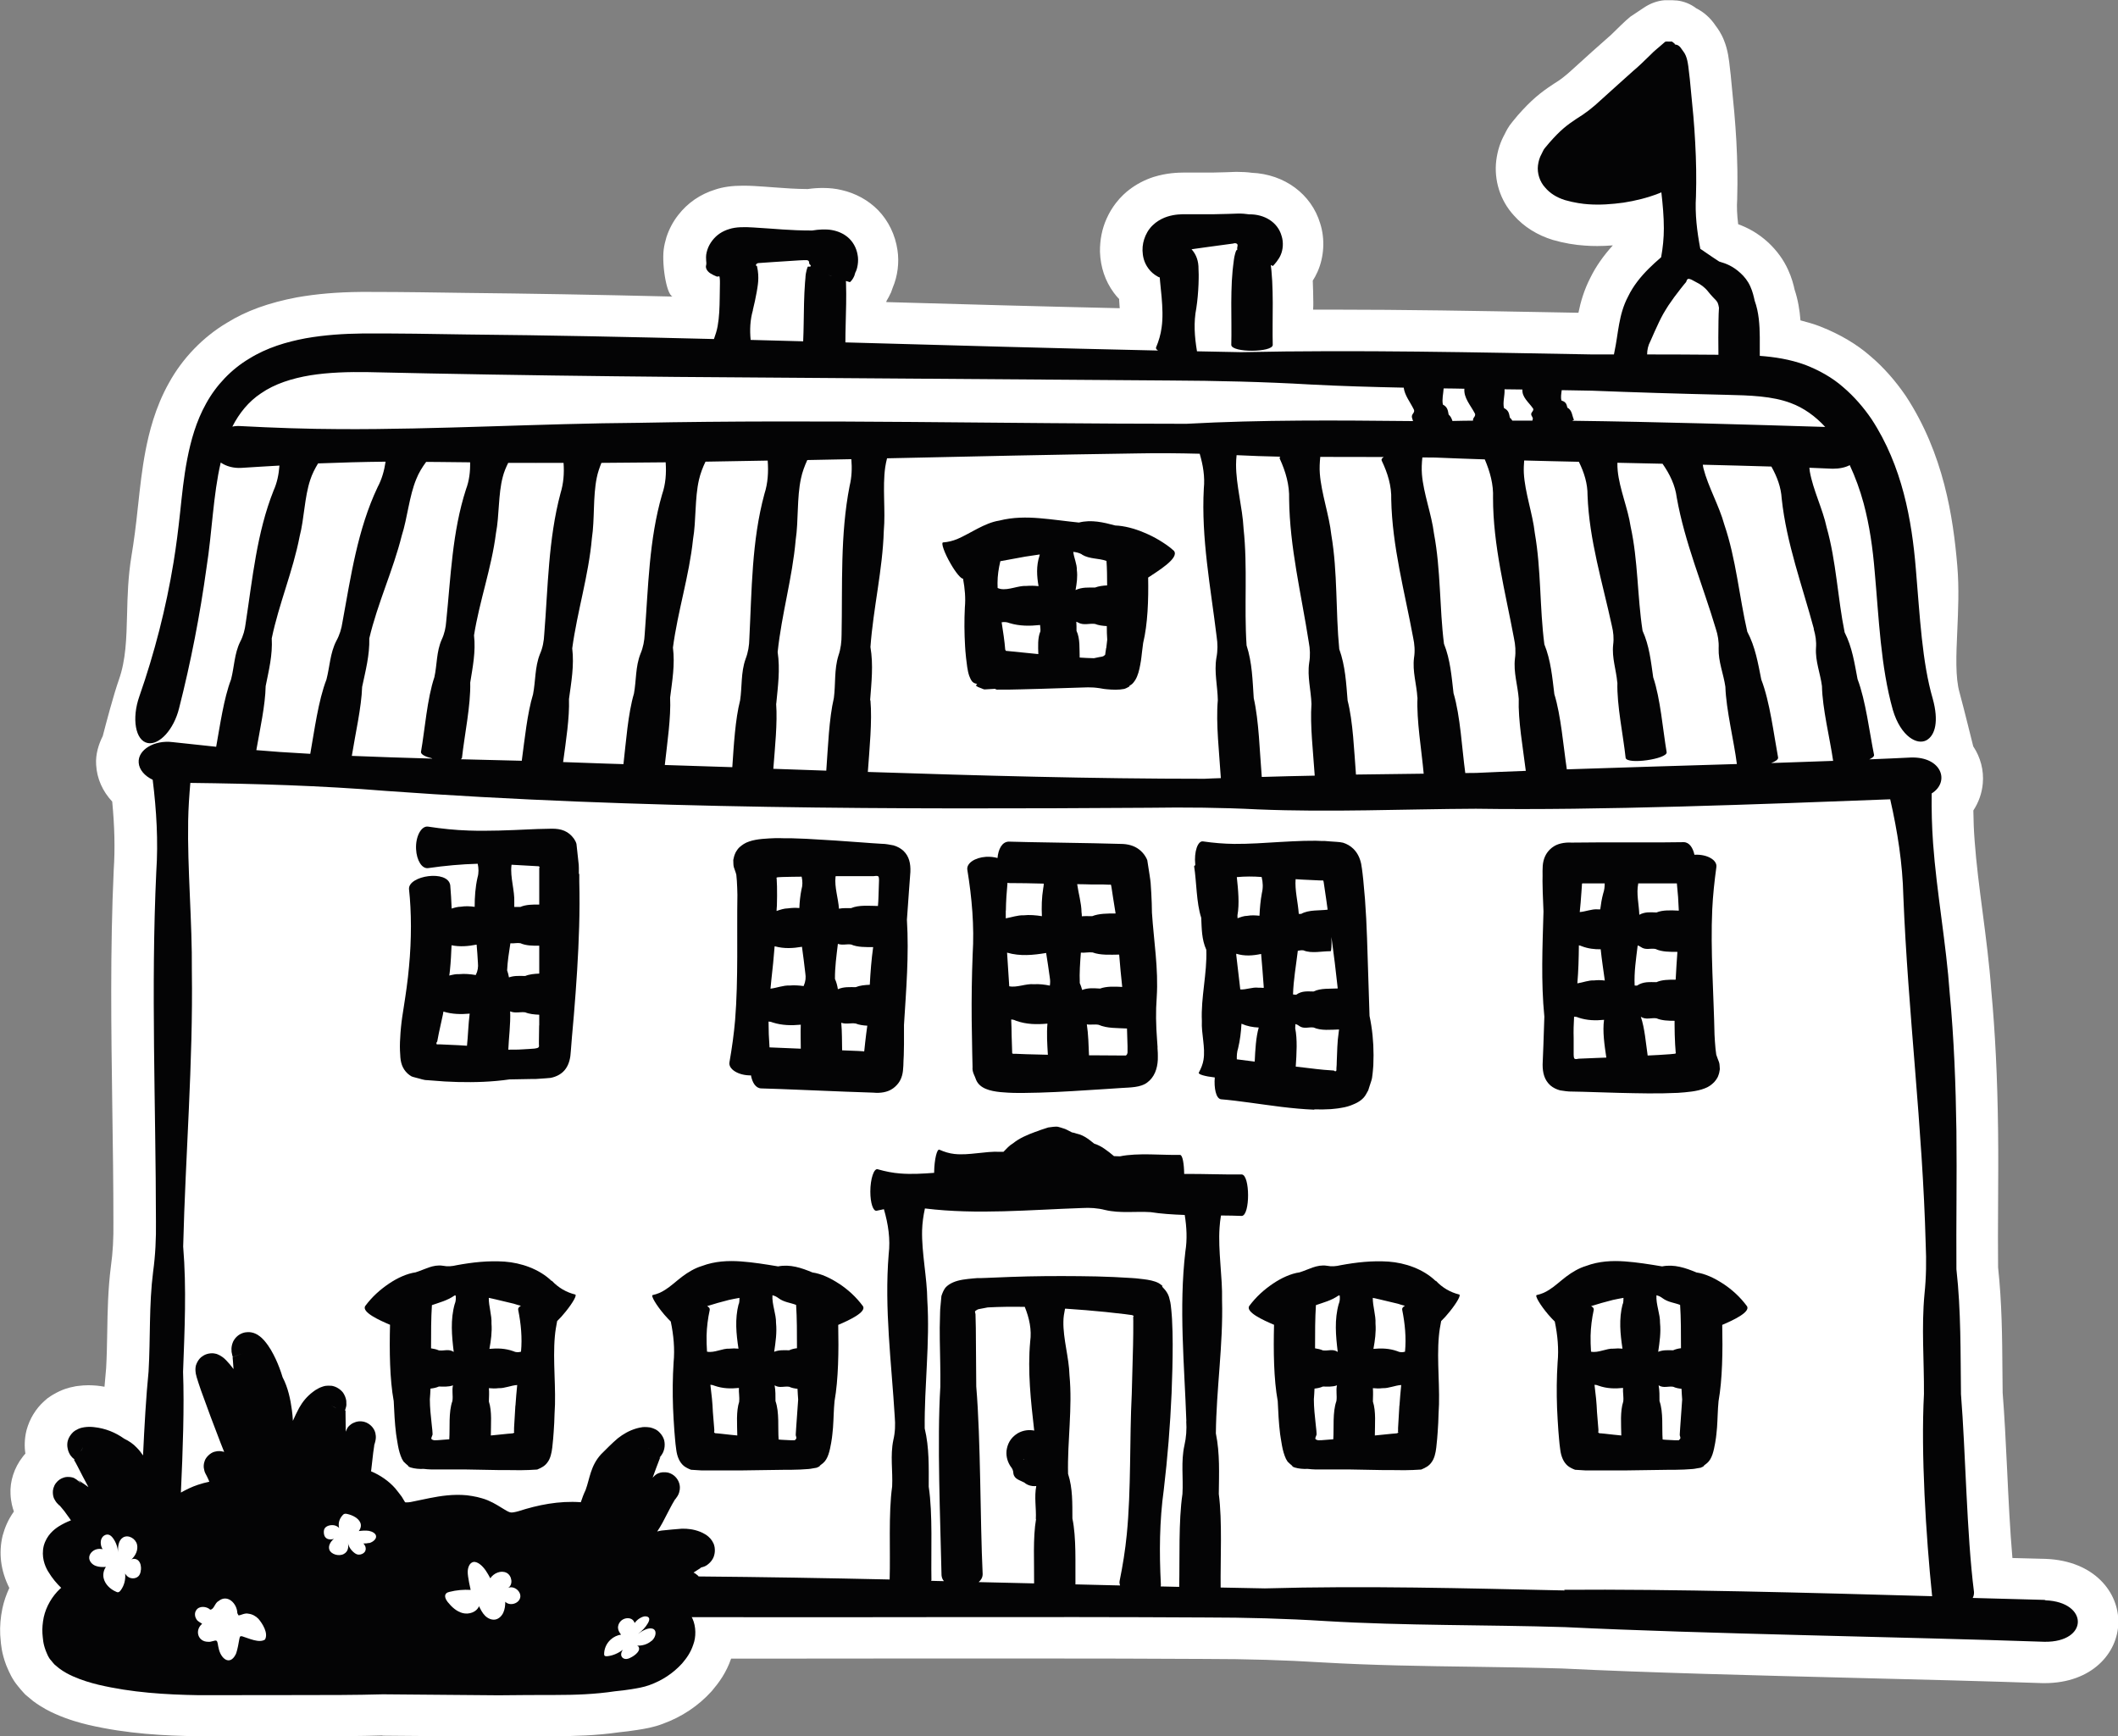 <?xml version="1.0" encoding="UTF-8"?>
<svg id="Layer_2" data-name="Layer 2" xmlns="http://www.w3.org/2000/svg" viewBox="0 0 195.17 160">
  <rect x="0" y="0" width="195.17" height="160" fill="#808080" stroke="none"/>
  <defs>
    <style>
      .cls-1 {
        fill: #fff;
      }

      .cls-2 {
        fill: #040405;
      }
    </style>
  </defs>
  <g id="Objects">
    <g>
      <path class="cls-1" d="M35.23,159.91c-2.08.07-4.35.07-6.5.07h-10.49c-3.03-.04-6.53-.21-10.12-1.05-.74-.18-1.84-.47-3.04-1.01-.48-.21-1.21-.57-2.03-1.18l-.71-.59-.15-.16c-.18-.19-.34-.38-.5-.58-.57-.67-.85-1.35-1.01-1.72l-.11-.26c-.42-1.11-.48-1.9-.52-2.42l-.03-.36c-.04-.8.03-1.62.2-2.44.14-.66.36-1.29.64-1.89-.8-1.58-1-3.22-.62-4.81l.03-.1c.17-.62.47-1.38,1.01-2.13-.12-.34-.28-.89-.31-1.6-.07-1.17.34-2.45,1.12-3.44.08-.1.16-.21.25-.3-.1-.64-.08-1.36.08-2.05l.04-.16c.14-.49.34-.97.61-1.41.28-.46.61-.86,1-1.21l.31-.27.37-.25.15-.09c.82-.48,1.43-.64,1.92-.73l.13-.03.21-.03c.33-.04.65-.07.98-.07.28,0,.53.02.79.04.24.02.47.06.7.1.05-.58.1-1.15.15-1.71.06-1.05.08-2.11.1-3.24.03-1.98.07-4.04.34-6.15.18-1.27.25-2.59.23-4.07,0-3.48-.05-7.01-.1-10.41-.1-7.22-.21-14.68.13-22.05.13-1.94.08-4-.14-6.29-.88-.94-1.41-2.11-1.48-3.38-.07-.99.24-1.92.61-2.66.29-1.12.98-3.75,1.49-5.2.64-1.82.69-3.75.75-5.99.04-1.72.09-3.5.41-5.43.22-1.32.41-2.77.58-4.42l.04-.35c.17-1.56.34-3.17.67-4.9.31-1.59.87-3.96,2.16-6.25,1.24-2.26,3.15-4.24,5.35-5.54,1.75-1.09,3.82-1.84,6.44-2.34,1.82-.32,3.72-.48,5.85-.5h1.01c3.01,0,5.92.05,8.73.09,5.74.06,11.76.16,19.15.34-.62.2-1.13-2.82-.94-4.35.05-.38.14-.75.25-1.12.25-.76.61-1.44,1.09-2.05.87-1.12,2.03-1.92,3.43-2.35.69-.23,1.52-.35,2.53-.35.35,0,.7.01,1.05.03.72.04,1.32.09,1.88.13,1.07.08,1.87.14,3.04.15.48-.07.95-.1,1.39-.1.61,0,1.19.06,1.72.19,1.29.29,2.47.93,3.38,1.86.95.98,1.58,2.28,1.78,3.67.18,1.15.01,2.42-.43,3.45-.02.07-.16.45-.16.45l-.06.12c-.07.15-.19.4-.37.69,0,.03,0,.06,0,.09h.16c7,.2,14.2.4,21.34.56-.01-.25-.03-.49-.05-.72v-.12c-.18-.18-.34-.38-.49-.58-.8-1.08-1.23-2.36-1.28-3.78-.01-1.11.19-2.11.61-3.05.25-.56.53-1.01.85-1.43.46-.6.97-1.04,1.24-1.24.66-.51,1.41-.9,2.23-1.17,1.26-.39,2.24-.4,2.83-.41h2.66s1.2-.03,1.2-.03l.82-.03h.27c.42,0,.85.02,1.27.08,3.03.13,5.5,1.97,6.31,4.66.46,1.43.37,3.09-.24,4.46-.16.35-.3.61-.44.82.03.66.04,1.35.05,2.03,0,.21,0,.42-.02.64.6,0,1.19,0,1.79,0,6.64,0,13.41.12,19.97.24l2.69.05c.2-1,.52-2.1,1.1-3.23.51-1.04,1.2-2.02,2.07-2.98-.5.04-.97.06-1.43.06-.38,0-.76-.01-1.13-.04-.9-.05-2-.24-2.96-.52-1.44-.44-2.67-1.21-3.59-2.25-1.26-1.36-1.86-3.25-1.63-5.09.12-.92.38-1.7.78-2.42.12-.25.33-.68.71-1.13l.47-.57c1.27-1.45,2.13-2.13,3.27-2.88l.12-.08c.55-.33,1.07-.74,1.61-1.24l1.89-1.71,1.49-1.32c.11-.1.23-.19.35-.32l.82-.8c.28-.28.56-.52.84-.76l1.26-.84c.57-.38,1.22-.63,1.9-.68.06,0,.12,0,.17,0h.35c.16,0,.33,0,.48.02h.1c.66.07,1.29.32,1.81.72h0c.72.36,1.33.91,1.8,1.62.19.25.51.69.76,1.33.37.9.47,1.83.55,2.59.02.16.07.6.07.6l.33,3.44c.08.9.14,1.76.19,2.62.1,1.87.13,3.59.08,5.25v.12c-.05.71-.02,1.46.09,2.33.85.31,1.8.79,2.79,1.7.8.76,1.4,1.59,1.81,2.5.33.71.5,1.37.6,1.83.32.96.47,1.92.54,2.83.6.15,1.17.32,1.74.53l.1.04c1.8.71,3.36,1.63,4.62,2.74,1.17.99,2.28,2.24,3.25,3.66,3.49,5.33,4.36,11.15,4.74,15.63.18,2.09.08,4.17,0,6.01-.1,2.21-.19,4.3.21,5.69.25.9.51,1.97.79,3.07.16.63.32,1.27.47,1.88.67,1.01.99,2.2.88,3.42-.08.9-.38,1.74-.87,2.49.01.97.05,1.91.12,2.81.15,2.07.43,4.24.73,6.53.31,2.38.63,4.85.8,7.22.36,3.86.57,7.99.63,12.98.03,2.29.01,4.56,0,6.84-.01,1.91-.02,3.82,0,5.72.35,3.25.38,6.45.4,9.55,0,.67.01,1.34.02,2,.17,2.14.29,4.53.41,7.06.13,2.78.27,5.64.49,8.17,1.05.03,2.08.05,3.08.08,4.48.18,6.74,3.1,6.68,5.89-.05,2.77-2.41,5.56-6.81,5.56,0,0-.13,0-.13,0-5.25-.18-11.08-.33-17.25-.48-9.42-.24-19.16-.48-27.06-.87-2.69-.08-5.51-.12-8.23-.16-4.54-.06-9.24-.13-13.89-.4-3.37-.21-6.9-.32-10.82-.32-5.14-.03-10.27-.04-15.41-.04-3.95,0-7.9,0-11.86,0-3.96,0-7.92.01-11.89.01-1.49,0-2.98,0-4.48,0-.45,1.31-1.14,2.23-1.7,2.89l-.09.11c-1.23,1.36-2.75,2.37-4.51,3.01-.82.32-1.73.47-2.33.56-.58.09-1.16.17-1.71.22-2.08.3-4.07.35-5.9.36h-.65c-1.02,0-2.02,0-3.02.02l-1.62.02-10.59-.09Z"/>
      <path class="cls-1" d="M5.44,138.7l-.06-.05h.02s.17.11.17.11c-.04-.02-.09-.04-.13-.07ZM94.27,134.51l.1-.02s0,.01.01.02c-.04,0-.08,0-.11,0Z"/>
      <g>
        <path class="cls-2" d="M115.99,24s.01,0,.02,0h0s0,0,0,0c0,0,0,0-.01,0Z"/>
        <path class="cls-2" d="M77.32,118.29c-.81-.54-1.67-.93-2.45-1.04-1-.42-2.06-.78-3.17-.56-1.14-.19-2.31-.38-3.44-.46-1.15-.08-2.38-.03-3.57.42-.64.19-1.27.56-1.84.99-.56.43-1.05.89-1.56,1.21-.35.23-.73.39-1.14.48-.21.03.31.92,1.07,1.81.21.24.41.46.59.63.26,1.25.38,2.51.26,3.78-.09,1.39-.1,2.78-.05,4.18.03.7.07,1.4.12,2.1l.06.72c.03.34.06.67.11,1,.08.67.31,1.2.71,1.53.15.12.41.26.66.35l.97.06h1.56s2.08,0,2.08,0c1.4-.02,2.8-.04,4.19-.06h.49s.75-.02.75-.02l.79-.05c.26-.02.49-.09.75-.12.1-.07.25-.07.3-.2l.29-.23c.46-.39.61-1.14.74-1.86.07-.43.09-.57.11-.79l.06-.62c.06-.82.06-1.63.14-2.43.36-2.03.39-4.63.34-7.03,1.04-.44,2.58-1.17,2.29-1.71-.65-.88-1.38-1.53-2.2-2.08ZM68.12,129.14c-.3.92-.19,2.12-.18,3.13l-.69-.07-.81-.09-.41-.04h-.1s-.02-.02-.02-.02h-.03c-.07-.05-.08-.05-.08-.1l.02-.05v-.02s0,0,0,0v-.16s-.13-1.6-.13-1.6c-.03-.82-.12-1.66-.23-2.52.13,0,.26.03.39.09.74.26,1.49.28,2.24.2-.03.42.07.83.02,1.25ZM68.06,120.17c-.35,1.37-.22,2.73-.01,4.1-.27-.03-.55-.03-.82,0-.66-.04-1.4.41-2.06.28,0,0-.01,0-.02,0-.03-.5-.05-1-.04-1.48.02-.79.12-1.58.29-2.37.03-.13-.06-.25-.24-.35.64-.2,1.28-.39,2.01-.57.31-.07.64-.13.97-.19,0,.2,0,.4-.07.6ZM71.51,121.91c.02-.82-.39-1.73-.33-2.56.2.05.38.13.56.27.51.38,1.09.41,1.62.62.08,1.21.08,2.59.08,3.99-.26.03-.5.09-.72.19-.46,0-.92-.05-1.38.14.13-.89.26-1.77.17-2.66ZM73.33,132.21v.06c.02.06.09.22.03.31-.03.04-.07.08-.12.13h-.36s-.79-.04-.79-.04c-.11,0-.23-.02-.34-.03-.08-1.06.08-2.51-.29-3.54,0-.48.01-.97-.08-1.45.45.28.89.06,1.34.13.23.11.5.16.77.19.02.34.03.67.06.99l-.18,2.54-.04.62c-.01.14,0,.07,0,.11Z"/>
        <path class="cls-2" d="M132.31,118.05c-1.16-1.13-2.85-1.69-4.35-1.8-1.52-.1-2.95.06-4.42.33-.41.1-.83.14-1.28.05-.91-.14-1.69.36-2.51.61-.78.11-1.65.5-2.45,1.04-.81.55-1.54,1.19-2.2,2.08-.28.56,1.26,1.27,2.3,1.71-.06,2.4-.03,5.01.34,7.03.05,1.01.09,2.01.22,3.04l.06.39c.03.21.07.45.11.66.08.45.2.87.37,1.24l.15.25.2.19.22.19c.03.12.15.11.23.16.37.11.78.15,1.21.13.22.02.44.05.68.05h.58s.84,0,.84,0h1.65s3.28.06,3.28.06h.81s1.08.01,1.08.01c.51,0,1.02-.03,1.53-.06.41-.17.72-.33.96-.68.25-.33.37-.83.43-1.35l.08-.79.05-.65c.04-.56.07-1.11.08-1.66.17-2.31-.18-4.88.03-7.16.04-.46.12-.93.21-1.39.25-.24.53-.55.8-.89.66-.82,1.05-1.52.86-1.56-.8-.2-1.54-.61-2.16-1.28ZM123.15,129.09c-.37,1.03-.22,2.46-.29,3.53-.26.02-.52.04-.77.06-.18.02-.41.03-.54.03-.06,0-.12,0-.17-.02-.09-.04-.22-.06-.16-.23l.1-.27s0-.21-.02-.39l-.06-.56c-.08-.76-.17-1.53-.17-2.3.03-.31.04-.65.06-.99.27-.03.53-.08.77-.19.43,0,.87.05,1.3-.11-.11.48.02.95-.05,1.43ZM123.37,120.12c-.42,1.47-.28,2.96-.1,4.45,0,0,0,0,0,0-.46-.31-.91-.07-1.37-.14-.22-.1-.46-.15-.72-.19,0-1.4,0-2.77.08-3.98.7-.25,1.4-.41,2.09-.89.03,0,.07,0,.1,0,.03.26.02.51-.08.77ZM128.95,129.53l-.12,2.04v.25c-.02.1-.01.03-.01.06v.03s.03.05.03.09c-.01.01-.03.03-.06.04l-.07.03s-.11.01-.19.02l-.26.02-1.58.16c0-1,.12-2.22-.18-3.13.01-.41.03-.82,0-1.23.3.03.59.04.89,0,.55.03,1.16-.26,1.72-.29-.06.63-.12,1.26-.16,1.89ZM129.47,124.55c-.24.07-.48.07-.72-.05-.73-.26-1.46-.28-2.19-.21.14-.77.25-1.55.19-2.33.04-.76-.26-1.6-.25-2.37.82.17,1.59.38,2.31.54.2.07.42.13.65.19-.19.11-.28.23-.25.37.26,1.29.38,2.58.26,3.86Z"/>
        <path class="cls-2" d="M121.11,102.22c.51.02,1.02.01,1.53-.02l.39-.04c.12,0,.38-.05.57-.08.4-.06.78-.17,1.11-.32.48-.19.94-.49,1.18-.95l.19-.34.12-.38c.07-.25.18-.49.23-.76.05-.27.06-.55.08-.68.02-.17.03-.34.04-.49l.02-.94c0-1.23-.12-2.43-.37-3.61-.08-2.39-.16-4.79-.23-7.18-.04-1.2-.1-2.39-.19-3.59l-.16-1.79c-.02-.17-.09-.91-.19-1.45-.12-.56-.34-1.01-.72-1.39-.28-.27-.6-.45-.95-.56-.37-.09-.8-.08-1.2-.12l-.49-.04h-.3s-.53-.02-.53-.02c-.35,0-.71,0-1.07.01-.72.02-1.45.06-2.17.1-1.45.09-2.9.19-4.27.18-.95-.01-1.91-.09-2.87-.23-.49-.08-.84.96-.72,2.12,0,.02,0,.04,0,.07-.06.04-.11.08-.1.12.22,1.39.2,3.36.65,4.72.05.99.03,1.98.47,2.96.08,2.19-.51,4.38-.41,6.56-.06,1.15.34,2.44.15,3.58-.06.39-.22.78-.43,1.17-.1.16.57.35,1.47.45-.08.95.1,1.94.57,2.01,1.59.13,3.55.45,5.56.7,1,.12,2.02.22,3.04.26ZM123.36,95.11c-.14.91-.14,1.83-.18,2.69,0,.22-.01.43-.03.62v.17c0,.07-.04.13-.12.12-.04-.01-.07-.03-.09-.05-.03,0,.02-.02-.08-.02l-.27-.02c-.38-.02-.8-.06-1.24-.11-.63-.08-1.29-.15-1.95-.23.08-1.2.16-2.51-.05-3.53,0-.13.01-.26.02-.39.11.03.23.08.34.17.44.32.89.08,1.34.15.68.31,1.59.2,2.34.18-.01.08-.02.16-.03.24ZM119.39,81.01c.2.01.4.03.61.04l1.7.08c.2,0,.16,0,.17,0h.02s.02,0,.04.01c0,0,.01.02.02.03v.02s0-.05.03.13l.23,1.56.13.94c-.73.1-1.74-.01-2.44.39-.07,0-.14,0-.22,0-.07-1.07-.38-2.19-.29-3.23ZM119.58,87.61c.18-.03.35-.07.53-.04.75.32,1.75.06,2.5.08.09-.03.1-.61.08-1.31.22,1.58.41,3.16.58,4.74-.71.04-1.58-.04-2.23.28-.53,0-1.06-.09-1.6.3-.1,0-.19-.02-.29-.03,0,0,0,0,0,0,.04-1.34.28-2.67.44-4.01ZM116.26,80.82c.12.49.14.98.02,1.47-.13.7-.19,1.39-.22,2.09-.38-.04-.76-.06-1.14.01-.29,0-.58.11-.88.22,0-.09-.02-.18-.01-.28.19-1.03.07-2.32-.06-3.51.76-.07,1.52-.07,2.29-.01ZM115.62,97.82c-.57-.07-1.11-.14-1.65-.21-.01-.34.01-.68.12-1.02.18-.75.27-1.5.31-2.26.52.23,1.05.33,1.59.35-.26.91-.32,2.05-.37,3.13ZM116.43,91.03c-.16-.02-.33-.02-.49-.02-.52-.07-1.12.2-1.65.16-.11-1.06-.26-2.11-.37-3.16,0-.04,0-.09,0-.13.77.24,1.53.18,2.29.02.08,1.01.18,2.02.24,3.02,0,.03,0,.07,0,.1Z"/>
        <path class="cls-2" d="M88.75,53.36c.16.87.24,1.74.16,2.62-.06,1.18-.05,2.36.02,3.56l.03.45.06.63c.07.56.12,1.15.29,1.65.1.23.18.48.37.61.08.08.22.09.33.14h.02s.01.01.01.01c.03-.03-.23.27-.12.14h0s0,0,0,0l.03.02.06.04s.07.06.13.08l.33.13c.11.04.2.11.36.08l.87-.05c.12.12.29.06.44.07h.46s.48,0,.48,0l.95-.02,1.9-.05c1.27-.04,2.54-.08,3.8-.12.35-.02.7-.02,1.05,0,.17.02.35.03.53.06.18.02.31.07.68.1.54.05,1.11.07,1.61-.03.11-.03.2-.08.3-.13l.14-.08.04-.02c-.04-.08,0-.03.01-.06l.07-.05c.21-.11.33-.3.46-.49.24-.4.36-.9.45-1.39.04-.23.1-.54.11-.71l.05-.44.11-.86c.42-1.75.5-3.95.46-6.03.81-.55,2.93-1.8,2.37-2.47-.47-.43-.89-.69-1.34-.97-.45-.27-.91-.5-1.37-.69-.93-.4-1.88-.64-2.69-.67-1.09-.29-2.21-.56-3.35-.27-1.2-.12-2.42-.3-3.62-.4-1.21-.1-2.46-.1-3.72.22-1.36.21-2.69,1.2-3.87,1.7-.42.17-.85.28-1.3.31-.23,0,.11.97.7,1.98.47.82.95,1.38,1.13,1.36ZM101.93,59.71l-.07.46c-.02.05.01.17-.06.2l-.14.1s-.05.02-.14.04l-.24.04-.47.1c-.44,0-.88-.04-1.32-.06-.03-.79.05-1.75-.29-2.46,0-.28,0-.56-.02-.84.05.02.1.03.14.06.53.31,1.05.07,1.58.14.33.13.7.18,1.09.2,0,.44.01.87.04,1.26l-.09.77ZM99.71,51.11c.72.42,1.51.31,2.23.57,0,0,.01,0,.02,0,.05.7.06,1.46.06,2.26-.4.02-.78.07-1.12.2-.6,0-1.19-.05-1.79.23.11-.61.2-1.23.12-1.84.02-.54-.27-1.13-.33-1.68.28.03.55.09.81.24ZM95.86,58.2c-.25.6-.2,1.37-.18,2.07l-2.99-.3s-.02-.04-.06-.11c-.06-.81-.2-1.66-.33-2.52.24-.04.47-.03.71.07.94.29,1.88.28,2.83.18.02.2.05.41.03.61ZM92.18,51.71c.76-.14,1.53-.28,2.29-.42.44-.07.89-.14,1.34-.2-.01.05-.01.09-.03.14-.3.93-.24,1.86-.08,2.78-.37-.04-.75-.05-1.12-.02-.76-.04-1.61.41-2.37.28-.09-.02-.19-.05-.28-.09,0-.15-.01-.31-.01-.46,0-.67.1-1.34.26-2.01Z"/>
        <path class="cls-2" d="M142.31,93.67l-.09,2.66-.07,1.76c0,.77.16,1.42.71,1.92.27.23.57.37.9.46.36.05.72.12,1.12.11l.95.02.67.02,2.67.08c1.79.04,3.57.09,5.44,0,.85-.06,1.76-.13,2.47-.41.36-.13.63-.33.87-.57.11-.11.24-.3.3-.41.04-.07.07-.13.12-.29.05-.11.08-.33.11-.5-.03-.22,0-.43-.08-.66-.08-.23-.19-.47-.25-.68l-.07-.56c-.04-.47-.07-.83-.09-1.27-.07-3.62-.38-7.82-.21-11.54.06-1.3.2-2.59.38-3.91.1-.66-.88-1.21-2.02-1.14-.14-.64-.47-1.15-.98-1.16-2.29.04-5.03.01-7.77.02-.86,0-1.72.01-2.57.02-.69-.04-1.31.11-1.7.39-.21.13-.44.37-.58.58-.14.21-.24.44-.31.72-.14.57-.06,1.25-.09,1.86,0,.35.01.69.02,1.02.02.62.04,1.21.07,1.78-.09,3.23-.24,6.46.08,9.69ZM154.4,97.07l-.04.02h-.01s.03,0-.07.01l-.4.04c-.67.05-1.36.09-2.05.12-.17-1.15-.27-2.52-.63-3.57,0,0,0,0,0,0,.48.31.96.07,1.44.14.49.21,1.09.23,1.67.23,0,.13,0,.26,0,.4,0,.58.02,1.16.05,1.77l.05.7c0,.08,0,.04.01.07.03.03.01.05-.02.06ZM150.95,81.44s0-.02.01-.04c1.24,0,2.44,0,3.56,0,.09.83.15,1.67.18,2.51-.69-.03-1.47-.08-2.06.17-.52-.02-1.05-.08-1.58.21-.03-.94-.29-1.96-.1-2.87ZM150.92,87.12c.09.03.19.07.28.14.45.32.9.09,1.35.18.58.28,1.34.27,2.02.27-.07.85-.11,1.71-.16,2.56-.62,0-1.26,0-1.77.23-.6,0-1.2-.08-1.8.32-.07,0-.14,0-.21-.01-.06-1.23.13-2.46.28-3.69ZM145.72,82.29c.02-.28.04-.57.06-.86.01-.01.02-.02.03-.03.01-.02.05,0,.06,0h0s.48,0,.48,0h1.02c.17,0,.33,0,.5,0,0,.31-.03.62-.14.93-.13.48-.21.97-.27,1.46-.09,0-.18,0-.26,0-.52-.04-1.09.21-1.63.25.06-.56.11-1.16.15-1.77ZM145.5,87.11c.09.02.17.03.26.08.58.22,1.16.29,1.74.28.1.97.25,1.93.38,2.88-.33-.04-.66-.05-.99-.01-.49-.03-1.02.19-1.54.27.1-1.17.13-2.33.14-3.5ZM145.04,93.68c.14,0,.28.02.42.09.78.26,1.57.28,2.35.2-.15,1.05.04,2.34.21,3.48-.28.01-.55.02-.82.03l-1.69.07c-.11,0-.25.07-.39.02-.12-.08-.09-.23-.11-.37v-1.53c-.02-.67,0-1.33.04-2Z"/>
        <path class="cls-2" d="M188.39,147.42c-2.08-.05-4.31-.11-6.61-.18.09-.16.13-.35.12-.55-.68-5.33-.77-12.88-1.2-18.23-.05-3.83.01-7.67-.42-11.51-.03-4.23.05-8.47,0-12.73-.06-4.25-.22-8.5-.62-12.72-.31-4.46-1.21-9.36-1.53-13.79-.11-1.53-.15-3.06-.13-4.6,1.7-1.06.94-3.4-1.92-3.31-1.23.06-2.51.12-3.83.17.28-.13.46-.27.44-.41-.42-2.07-.77-5.01-1.52-6.98-.28-1.46-.49-2.94-1.19-4.31-.65-3.2-.77-6.53-1.66-9.68-.36-1.69-1.25-3.44-1.55-5.14-.02-.12-.02-.24-.04-.35.73.03,1.45.06,2.15.09.65,0,1.17-.12,1.57-.33.52,1.12.95,2.3,1.28,3.52.55,2.06.84,4.13,1.02,6.3.39,4.3.54,8.69,1.67,12.73.37,1.25.95,2.08,1.53,2.52.58.44,1.13.5,1.55.29.85-.46,1.16-1.8.6-3.83-.99-3.41-1.18-7.53-1.56-11.98-.37-4.47-1.24-9.45-4.08-13.79-.73-1.07-1.6-2.08-2.62-2.95-1.01-.89-2.23-1.56-3.49-2.05-1.43-.52-2.84-.73-4.19-.83,0-.53,0-1.12,0-1.72-.01-1.11-.08-2.29-.47-3.36-.09-.4-.18-.82-.4-1.31-.23-.52-.56-.92-.9-1.23-.7-.64-1.28-.87-1.97-1.07l-.62-.41-.69-.47c-.14-.1-.28-.2-.43-.29-.31-1.63-.5-3.22-.4-4.84.05-1.65.02-3.29-.07-4.93-.04-.82-.1-1.64-.17-2.46l-.33-3.44c-.1-.75-.14-1.6-.37-2.13-.11-.28-.27-.43-.39-.62-.12-.19-.25-.31-.4-.37-.07-.03-.16-.03-.23-.05.03,0,0-.03,0-.05,0-.02-.03-.04-.07-.07l-.18-.14c-.1,0-.21,0-.31,0-.11,0-.2-.02-.32.02l-.44.38c-.29.26-.59.48-.87.78l-.86.83c-.28.28-.52.47-.78.7l-1.15,1.03-1.83,1.65c-.69.65-1.42,1.23-2.25,1.73-.84.56-1.44,1-2.5,2.21l-.41.49c-.14.16-.19.35-.29.52-.2.35-.29.7-.34,1.07-.09.72.17,1.52.67,2.05.41.49,1.02.9,1.83,1.15.83.24,1.65.35,2.12.38,1.09.08,2.18,0,3.27-.15,1.09-.17,2.16-.43,3.22-.84.09-.03.17-.08.26-.11.13,1.13.23,2.25.23,3.32,0,.89-.09,1.79-.25,2.66-.01.01-.03.03-.04.04-.37.32-.74.65-1.1,1.01-.72.72-1.42,1.56-1.91,2.58-.88,1.66-.89,3.41-1.25,5.07-.02.09-.04.18-.05.26-.64,0-1.29,0-1.91,0-10.82-.19-21.63-.44-32.45-.21-1.35-.02-2.71-.05-4.06-.08-.23-1.36-.32-2.67-.06-3.99.11-.72.17-1.45.2-2.17,0-.38.04-.61,0-1.42.01-.71-.19-1.31-.62-1.8,0,0-.02-.01-.03-.02.14-.02.28-.04.41-.06l1.15-.16,2.29-.31c.17-.07.43-.02.4.19-.03.19-.05.24-.03.32,0,.04,0,.08-.03.09-.02,0-.04.01-.05.03h-.01s-.07.16-.1.28c-.07.24-.1.44-.12.59-.02.18-.05.37-.07.56-.02.15-.03.3-.05.45-.03.31-.05.63-.07.95-.03.65-.05,1.33-.05,2.01,0,1.36.03,2.73,0,3.88.07.72,3.78.69,3.82,0-.03-1.14,0-2.51,0-3.88,0-.68-.02-1.36-.05-2.02-.02-.33-.04-.64-.07-.95-.02-.15-.03-.3-.05-.45,0-.02,0-.05,0-.07.06.03.13.07.18.09l.06-.06.11-.12c.07-.08.13-.16.18-.22.19-.27.26-.36.37-.61.22-.49.28-1.18.08-1.78-.36-1.26-1.59-1.99-2.98-1.97-.34-.05-.7-.08-1.06-.07l-.88.03-1.29.03h-2.58c-.45,0-1.03,0-1.73.22-.35.11-.74.3-1.09.57-.15.12-.38.32-.54.54-.17.21-.28.43-.38.64-.19.44-.29.88-.28,1.38.02.49.11,1.07.55,1.66.21.29.51.55.84.73.16.09.11.06.13.06h0s.03,0,.03,0h.02s0,.03,0,.04c0,0,.01,0,.02.02l.03.35c.04.47.09.95.14,1.42.08.95.13,1.91,0,2.81-.08.62-.26,1.24-.51,1.83-.04.09.03.19.18.29-9.61-.21-19.21-.48-28.81-.75,0-1.05.05-2.29.07-3.53.01-.64.01-1.28-.01-1.9,0-.08,0-.15-.01-.23l.37.11c.28-.25.36-.5.41-.6.04-.11.05-.16.08-.27.2-.34.34-1.08.21-1.68-.11-.63-.44-1.21-.91-1.6-.4-.33-.89-.55-1.45-.65-.56-.1-1.21-.06-1.82.04-2.14,0-3.2-.15-5.42-.28-.78-.05-1.61-.06-2.23.15-.63.19-1.15.53-1.55,1.05-.2.26-.36.55-.46.86-.05.16-.09.32-.11.48v.12s-.01,0-.01,0c0-.02,0-.03,0-.03,0-.01,0,.13.01.41.02.14.04.32-.02.52-.02.21.1.45.38.65.1.06.21.12.32.18l.18.08.09.04.05.02s.15-.02.22-.03c.02.05.06.27.05.66,0,.44-.01.88-.02,1.32-.01.89-.04,1.78-.19,2.61-.07.4-.2.8-.34,1.19-7.59-.19-15.18-.35-22.78-.42-3.15-.05-6.32-.11-9.66-.09-1.68.02-3.42.13-5.18.44-1.76.33-3.57.86-5.21,1.88-1.65.98-3.05,2.46-3.96,4.12-.93,1.66-1.41,3.42-1.74,5.1-.33,1.69-.49,3.34-.66,4.93-.17,1.58-.36,3.11-.61,4.63-.69,4.2-1.75,8.33-3.15,12.34-.71,2.01-.38,4.09.79,4.3,1.05.19,2.38-1.23,2.87-3.2,1.09-4.28,1.93-8.61,2.53-12.96.52-3.3.61-6.7,1.31-9.69.51.35,1.19.54,1.93.49,1.16-.08,2.32-.14,3.48-.21-.06.8-.21,1.57-.54,2.3-1.55,3.9-1.94,8.12-2.57,12.22-.07.59-.22,1.17-.51,1.72-.54,1.1-.54,2.32-.84,3.47-.67,1.75-1.01,4.21-1.37,6.2-1.34-.14-2.68-.28-4.02-.43-1.68-.21-3.21.71-3.12,1.89.04.65.55,1.23,1.29,1.58.35,2.82.52,5.66.33,8.49-.5,10.72-.04,21.52-.03,32.24.02,1.54-.05,3.07-.26,4.6-.39,3.06-.24,6.14-.42,9.2-.23,2.29-.38,4.98-.51,7.73-.16-.24-.34-.48-.58-.72-.31-.34-.73-.62-1.15-.82-.83-.59-1.75-.96-2.79-1.07-.26-.03-.54-.04-.89.01-.21.05-.37.03-.83.3l-.07.05-.04.03-.09.07c-.12.11-.22.24-.31.38-.09.14-.15.29-.19.44-.05.2-.06.46,0,.71.04.24.17.49.26.62.05.07.1.13.16.19.07.07.15.13.23.19-.02.01-.03.02-.04.02l-.02-.02-.04-.04s0,.01,0,.01l.09.16.08.14c-.09.16-.07.13,0,0l.15.28c.33.65.68,1.32,1.04,1.99-.23-.17-.51-.37-.75-.52l-.18-.11s.05.04.17.18c.01.02.03.05.06.08-.03-.02-.05-.04-.08-.06l-.12-.11-.06-.06h-.02s-.09-.08-.09-.08c-.06-.04-.13-.08-.19-.12-.07-.04-.12-.07-.21-.09-.07,0-.1-.05-.45-.05-.09,0-.22.01-.41.08-.18.06-.45.2-.66.48-.22.28-.31.66-.29.91.01.26.07.43.12.54.22.41.29.41.35.49l.09.08.03.03.12.12c.25.28.46.56.71.92.08.11.17.23.25.35-.39.15-.78.34-1.13.56-.42.27-1.11.8-1.38,1.79-.24,1,.1,1.84.38,2.32.41.69.82,1.15,1.23,1.55-.04.03-.07.05-.11.09-.72.68-1.28,1.62-1.5,2.62-.1.5-.15,1-.12,1.49.05.49.04.88.31,1.6.13.31.24.63.48.88.11.13.21.27.33.39l.41.34c.45.34.88.56,1.28.74.81.36,1.59.59,2.36.78,3.07.72,6.15.91,9.25.96,3,0,6,0,8.87-.01,2.83,0,5.61,0,8.09-.07l10.64.09c1.79-.01,3.47-.04,5.27-.03,1.78,0,3.62-.06,5.47-.34.51-.05,1.03-.11,1.51-.19.49-.08,1.14-.18,1.69-.39,1.13-.41,2.14-1.06,2.98-1.98.41-.48.79-1,1.03-1.73.27-.7.27-1.67-.07-2.41l-.07-.13c15.8.04,31.62-.06,47.36.03,3.69,0,7.37.1,11.04.33,7.36.44,14.73.33,22.09.56,12.94.63,30.99.89,44.17,1.35,4.09.05,4.06-3.66.11-3.82ZM116.01,24.01h0s0,0,0,0h0s-.02,0-.02,0c0,0,0,0,0,0-.01,0-.03-.01-.04-.02.02,0,.03.01.06.02,0,0,0,0,0,0h0s0,0,0,0ZM7.63,133.41l-.02.04-.04.07-.08.14s-.03.05-.05.07c.1-.17.17-.3.2-.34v.02ZM5.44,138.7l-.06-.05h.02s.17.11.17.11c-.04-.02-.09-.04-.13-.07ZM12.98,144.64c-.01.18-.05.36-.15.51-.2.3-.65.36-.96.19-.14-.08-.26-.21-.34-.35.06.54-.08,1.11-.41,1.55-.06.07-.12.15-.21.17-.08.02-.16-.01-.23-.05-.53-.23-1-.68-1.13-1.24-.08-.35,0-.75.21-1.04-.32.02-.64.02-.93-.09-.31-.11-.58-.38-.61-.71-.03-.39.32-.74.7-.83.17-.04.35-.04.53,0-.07-.13-.13-.27-.15-.41-.04-.23-.02-.47.11-.66.12-.19.36-.32.59-.27.18.04.31.19.42.33.27.38.43.83.46,1.3-.03-.51.03-1.12.47-1.38.49-.28,1.16.12,1.28.67.11.5-.14,1.01-.52,1.37.2-.12.5-.06.66.12.2.22.24.54.22.84ZM167.13,57.96c.17.57.26,1.15.21,1.76-.07,1.22.4,2.32.55,3.5.04,2.07.73,4.81,1.03,6.89-1.85.07-3.77.13-5.71.2.39-.15.65-.32.64-.5-.4-2.14-.76-5.16-1.55-7.19-.3-1.5-.55-3.02-1.29-4.41-.75-3.27-1.03-6.68-2.12-9.88-.47-1.72-1.48-3.46-1.92-5.17-.03-.11-.04-.23-.06-.34,2.16.05,4.28.11,6.32.17.52.93.89,1.9.95,2.95.44,4.13,1.9,8.04,2.97,12.02ZM149.04,62.9c-.06,2.08.54,4.87.76,6.94.15.63,3.83.1,3.78-.52-.35-2.05-.57-4.94-1.24-6.91-.21-1.45-.35-2.9-.98-4.29-.49-3.18-.41-6.45-1.1-9.6-.25-1.68-1.02-3.45-1.19-5.13-.03-.25-.03-.5-.03-.75,1.39.03,2.78.06,4.16.09.67.96,1.17,1.99,1.31,3.12.74,4.16,2.4,8.06,3.6,12.09.19.57.29,1.17.26,1.79-.04,1.24.45,2.36.62,3.55.07,2.14.79,4.98,1.06,7.12-5.27.16-10.66.32-15.67.49-.32-2.14-.54-4.96-1.15-6.93-.19-1.55-.32-3.1-.92-4.59-.44-3.4-.29-6.87-.88-10.25-.2-1.8-.91-3.72-1.01-5.52-.02-.39,0-.78.03-1.17,1.65.04,3.33.09,5.04.12.49.99.81,2.02.8,3.1.15,4.1,1.38,8.04,2.24,12.01.14.57.2,1.15.12,1.75-.13,1.2.28,2.31.38,3.47ZM152.08,31.44c.26-.6.53-1.2.79-1.75.14-.29.25-.51.39-.76.15-.25.3-.51.47-.77.34-.51.73-1.04,1.15-1.57l.32-.4.17-.2.02-.05c.02-.06.05-.15.11-.21.06-.05.14-.04.21-.02.04.01.1.04.16.06l.41.22c.44.21.83.5,1.13.89.32.4.58.65.72.8.08.09.09.12.15.22.05.11.09.28.12.46-.05.69-.05,1.67-.06,2.73,0,.53,0,1.06.01,1.6-2.26-.02-4.45-.03-6.57-.03,0-.41.09-.83.29-1.2ZM143.91,35.95c.93.02,1.87.03,2.8.05,3.8.15,7.98.28,12.35.38,2.18.05,4.25.11,5.96.76,1.19.44,2.26,1.21,3.17,2.2-6.9-.21-15.37-.47-23.32-.57.1-.04.16-.08.17-.09-.18-.33-.15-.88-.61-1.12-.07-.25-.08-.52-.54-.65-.09-.29-.02-.63.02-.96ZM138.63,35.87c.55,0,1.11.01,1.66.02-.06.69.56,1.16.95,1.71.08.08.08.19-.05.35-.24.29.06.42.06.64-.03.06-.03.11-.04.17-.63,0-1.24,0-1.85,0-.06-.1-.13-.2-.23-.28-.07-.32-.07-.65-.54-.88-.13-.54.09-1.16.05-1.73ZM133.03,35.79c.64,0,1.27.02,1.91.03-.07.84.56,1.51.94,2.23.08.11.08.25-.06.42-.08.11-.09.2-.08.29-.65,0-1.28.02-1.9.03-.07-.22-.16-.43-.35-.59-.07-.33-.07-.68-.53-.92-.1-.47.04-1,.07-1.5ZM131.07,42.15c.39,0,.79,0,1.18.01,1.45.06,2.98.12,4.57.17.49,1.15.81,2.32.76,3.54,0,4.39,1.13,8.66,1.93,12.94.13.61.18,1.23.09,1.87-.15,1.28.26,2.48.35,3.72-.07,1.96.39,4.53.65,6.63-1.59.06-3.12.12-4.57.19-.34,0-.68,0-1.01.01,0-.01,0-.02,0-.03-.3-2.17-.45-5.23-1.08-7.33-.18-1.53-.29-3.07-.88-4.55-.42-3.36-.29-6.81-.92-10.15-.22-1.78-.96-3.67-1.11-5.45-.04-.52-.02-1.04.04-1.58ZM130.62,64.28c-.1,2.08.38,4.86.57,7.01-2.08.02-4.16.05-6.24.08-.17-2.16-.27-4.88-.77-6.82-.13-1.59-.21-3.19-.77-4.74-.34-3.49-.14-7.05-.73-10.52-.2-1.84-.92-3.82-1.06-5.66-.04-.5-.01-1.01.04-1.53,1.95,0,3.9,0,5.85.01-.17.11-.24.23-.19.33.55,1.15.92,2.34.88,3.59.09,4.32,1.24,8.51,2.02,12.73.13.6.18,1.22.08,1.85-.16,1.26.24,2.44.31,3.67ZM76.62,25.43h-.01s-.01,0-.01,0c-.41-.15-.27-.1.02,0ZM69.37,28.58c.14-.56.26-1.12.36-1.68.08-.53.27-1.29.03-2.35.02-.05-.07-.02-.09-.09-.02-.06,0-.12.07-.16l.07-.04s-.01-.01.08-.02l.29-.02,1.16-.08,2.32-.15c.15-.01.3-.02.46-.02h.2s.04,0,.07.01c.08.02.15.07.16.16.02.1.01.16.04.19.04.04.22.18.05.24-.09,0-.16-.01-.2,0,0-.03-.09.21-.11.31-.03.12-.05.22-.07.32-.03.18-.04.32-.04.4-.01.15-.03.3-.04.45-.05.61-.07,1.25-.09,1.89-.03,1.23-.03,2.46-.08,3.51-1.61-.04-3.23-.09-4.84-.13-.09-.93-.05-1.85.21-2.74ZM22.15,39.26c-.26-.02-.5,0-.74.05.64-1.25,1.5-2.31,2.63-3.06,1.28-.89,2.88-1.39,4.57-1.67,1.7-.27,3.51-.32,5.35-.29l5.66.12c7.57.15,15.15.25,22.74.32,15.16.11,30.33.22,45.43.33,4.33.02,8.66.12,12.98.37,2.86.15,5.72.23,8.58.29.09.71.59,1.32.91,1.97.08.12.08.26-.06.43-.2.27-.04.46.01.68-6.96-.07-13.92-.13-20.88.25-16.83,0-33.66-.42-50.48-.09-8.87.06-18.71.63-27.52.58-3.06-.01-6.12-.12-9.17-.28ZM114.59,48.66c-.1-1.89-.69-3.96-.69-5.84,0-.29.02-.59.05-.88,1.34.07,2.68.11,4.02.14-.05.06-.07.13-.04.19.55,1.2.9,2.43.86,3.71.05,4.45,1.13,8.8,1.81,13.18.12.63.15,1.26.04,1.91-.19,1.29.17,2.53.21,3.8-.14,1.94.16,4.48.3,6.6-1.63.03-3.25.07-4.88.12-.19-2.25-.26-5.17-.74-7.26-.11-1.63-.14-3.26-.66-4.86-.24-3.58.11-7.21-.28-10.78ZM80.18,64.52c.12-1.63.31-3.24.03-4.9.26-3.58,1.12-7.11,1.23-10.69.17-1.88-.13-4.01.13-5.87.04-.28.1-.55.17-.83,7.68-.17,15.36-.34,23.02-.45,1.93-.04,3.86-.02,5.79.03.31,1.05.49,2.12.38,3.2-.25,4.58.63,9.11,1.18,13.64.1.65.11,1.3-.02,1.96-.22,1.32.11,2.6.13,3.91-.19,2.11.14,4.93.28,7.18-.5.02-1.01.03-1.51.06-10.35,0-20.69-.29-31.02-.63.15-2.13.41-4.68.24-6.6ZM71.53,64.84c.15-1.58.37-3.14.13-4.76.36-3.47,1.36-6.86,1.66-10.32.27-1.81.1-3.89.49-5.68.12-.58.33-1.14.58-1.69,1.35-.03,2.71-.06,4.06-.08.07.83.04,1.66-.16,2.47-.88,4.5-.65,9.13-.74,13.69,0,.66-.07,1.3-.29,1.94-.4,1.28-.25,2.6-.42,3.9-.45,1.93-.54,4.53-.7,6.7-1.63-.06-3.25-.11-4.88-.17.15-1.98.39-4.24.26-5.99ZM39.82,69.9c-2.49-.07-4.96-.15-7.4-.25.32-2.01.89-4.47.95-6.36.31-1.47.7-2.92.66-4.47.76-3.23,2.19-6.26,2.99-9.46.53-1.65.68-3.64,1.35-5.24.22-.55.53-1.06.9-1.56.42,0,.85,0,1.27.01.93.01,1.86.02,2.78.03.02.86-.08,1.69-.38,2.49-1.27,3.92-1.4,8.08-1.82,12.14-.04.59-.16,1.16-.42,1.71-.49,1.11-.42,2.3-.67,3.45-.67,1.98-.88,4.85-1.24,6.91,0,.23.44.44,1.03.58ZM42.57,69.84c.22-2.05.82-4.87.76-6.94.23-1.44.52-2.86.35-4.36.5-3.16,1.62-6.22,2.02-9.4.32-1.66.2-3.58.63-5.2.11-.44.29-.87.5-1.29,1.7,0,3.4.01,5.1,0,.07.96,0,1.89-.28,2.8-1.13,4.24-1.15,8.66-1.5,13-.03.63-.14,1.24-.4,1.83-.47,1.19-.39,2.46-.63,3.69-.53,1.75-.77,4.12-1.04,6.13-1.86-.05-3.74-.09-5.62-.14.05-.04.1-.08.11-.13ZM52.43,64.41c.21-1.54.49-3.08.3-4.67.46-3.4,1.51-6.71,1.81-10.13.27-1.79.09-3.83.45-5.59.09-.46.25-.92.43-1.37,1.97-.01,3.94-.03,5.92-.05.07,1.01,0,2.01-.33,2.96-1.21,4.17-1.27,8.56-1.6,12.86-.03.62-.14,1.23-.39,1.82-.47,1.19-.38,2.44-.6,3.66-.55,1.86-.73,4.43-.97,6.51-.54-.01-1.07-.03-1.61-.05-1.3-.05-2.62-.1-3.95-.14.26-1.92.6-4.1.54-5.8ZM61.75,64.28c.19-1.52.46-3.03.26-4.61.44-3.35,1.5-6.61,1.85-9.97.3-1.75.15-3.77.55-5.5.13-.56.34-1.12.6-1.66,1.91-.03,3.82-.06,5.73-.1.08,1.05.02,2.08-.3,3.07-1.18,4.34-1.16,8.88-1.39,13.33-.01.64-.11,1.27-.35,1.89-.44,1.24-.31,2.54-.5,3.8-.45,1.76-.58,4.12-.72,6.16-2.07-.07-4.14-.14-6.22-.2.22-2.01.58-4.4.49-6.22ZM24.48,63.22c.29-1.45.65-2.87.56-4.4.66-3.18,1.96-6.21,2.57-9.39.43-1.65.44-3.6.98-5.22.17-.52.42-1.02.72-1.51,2.07-.08,4.15-.14,6.22-.16-.12.82-.34,1.61-.73,2.34-1.85,3.9-2.47,8.23-3.24,12.43-.09.61-.26,1.19-.57,1.75-.58,1.13-.6,2.38-.91,3.56-.75,1.93-1.11,4.72-1.49,6.84-.94-.05-1.88-.11-2.8-.17-.73-.05-1.45-.12-2.17-.17.33-1.9.83-4.15.86-5.9ZM24.45,151.05c-.53.41-1.57-.11-2.15-.28-.21-.03-.19.06-.24.23-.07.4-.17.97-.29,1.32l-.05.12c-.56,1.1-1.39.36-1.57-.56-.08-.25-.07-.63-.21-.7-.14-.07-.48.14-.76.1-.96,0-1.25-1.07-.56-1.65-.01-.07-.41-.19-.53-.45-.15-.24-.17-.56-.02-.79.27-.46.98-.38,1.3-.07.37-.02.41-.62.78-.8.82-.66,1.7.24,1.72,1.12.03.05.08.15.1.2.16.04.57-.24.91-.15.36.04.69.22.93.47.39.45.92,1.32.62,1.89ZM34.01,142.17c-.17.04-.35.06-.52.05.08.09.14.18.18.29.05.16.05.34-.06.49-.11.15-.34.26-.57.25-.18-.01-.32-.11-.44-.21-.3-.25-.49-.57-.54-.9.07.37.05.82-.38,1.05-.47.25-1.16.02-1.32-.37-.14-.35.07-.75.42-1.04-.19.1-.49.09-.67-.02-.22-.14-.27-.37-.27-.59,0-.13.02-.27.11-.38.18-.23.62-.32.94-.22.15.05.27.13.36.22-.1-.39,0-.82.31-1.16.05-.06.11-.12.2-.14.08-.02.16,0,.23.01.54.12,1.04.4,1.21.8.11.25.05.54-.14.78.31-.04.63-.07.94-.02.31.06.61.23.65.46.06.28-.27.57-.64.67ZM30.57,129.53c.06.03.23.12.45.24-.15-.07-.29-.14-.43-.23h-.02ZM47.94,147.19c-.11.58-.97.83-1.38.4,0,.34-.04.69-.18,1-.14.31-.41.58-.74.64-.34.06-.7-.11-.94-.35-.25-.25-.41-.57-.56-.88-.22.55-.92.78-1.49.64-.57-.14-1.03-.57-1.4-1.03-.18-.23-.34-.57-.14-.78.08-.09.2-.12.31-.15.63-.16,1.29-.22,1.95-.18,0,0-.29-1.23-.27-1.69.01-.37.16-.8.51-.88.2-.04.41.06.58.18.45.33.73.83.99,1.32.32-.48.98-.76,1.49-.51.51.25.64,1.11.14,1.4.54-.25,1.24.31,1.13.88ZM60.04,151.19c-.38.34-.9.47-1.34.44.17.05.24.26.16.45-.11.24-.36.44-.62.59-.15.09-.32.17-.48.19-.32.04-.55-.18-.52-.46.01-.13.07-.26.16-.39-.43.33-.96.56-1.46.6-.08,0-.17,0-.22-.04-.04-.04-.05-.1-.05-.16,0-.44.18-.96.61-1.34.26-.24.63-.41.95-.45-.14-.18-.26-.36-.28-.6-.02-.24.1-.55.36-.74.32-.23.74-.22.96-.04.1.08.17.19.21.31.08-.11.18-.22.29-.31.18-.14.39-.26.6-.3.21-.03.41.04.45.2.03.13-.04.29-.12.43-.21.37-.53.71-.91.98.42-.3.95-.6,1.34-.48.42.13.34.75-.07,1.12ZM59.79,133.45s.02.02.03.04c0,0-.01-.01-.02-.02l-.02-.02ZM95.47,139.97c-.3,1.73-.16,4.05-.18,5.93-1.7-.04-3.4-.08-5.11-.12.23-.19.37-.44.37-.74-.24-5.09-.17-12.25-.59-17.29l-.04-5.4-.03-1.26c-.01-.07-.04-.15-.05-.24.04-.07.11-.11.2-.16l.07-.04c.05-.02.19-.04.28-.06l.63-.12c1.12-.06,2.26-.07,3.41-.05.42,1.04.65,2.1.5,3.19-.25,2.75.06,5.48.37,8.21-.43-.09-1-.06-1.54.26-.67.42-.93,1-1.01,1.59-.06.62.15,1.12.38,1.46.15.18.24.36.25.63.08.54.59.62,1.01.85.17.15.41.28.75.32.11.01.23.01.35,0-.2,1.02.01,2.03-.04,3.04ZM94.38,134.5s-.08,0-.11,0l.1-.02s0,.01.01.02ZM104.43,121.32c0,.06-.02-.07,0,.42,0,.71,0,1.45-.02,2.2l-.12,4.5c-.21,4.15-.05,8.82-.46,12.95-.14,1.44-.37,2.87-.66,4.29-.03.14,0,.27.04.41-1.37-.03-2.74-.06-4.11-.1-.02-1.9.09-4.32-.28-6.07-.01-1.38.04-2.76-.4-4.12-.07-3.02.42-6.07.13-9.09-.04-1.6-.59-3.34-.56-4.93,0-.4.07-.79.15-1.19.04,0,.08,0,.12,0,1.21.08,2.42.18,3.62.3l1.79.2.44.06c.18.02.22.03.24.04.03.01.06.03.08.04.04.01.02.07.02.1ZM109.31,130.96c.05.75,0,1.49-.17,2.23-.33,1.49-.09,2.98-.18,4.47-.37,2.5-.24,5.93-.3,8.56-.57-.01-1.14-.03-1.71-.04.02-.07.03-.14.02-.22-.15-2.91-.13-5.81.27-8.69.35-2.95.59-5.91.72-8.9.06-1.49.1-2.99.1-4.51,0-.76-.02-1.52-.06-2.31l-.02-.3c0-.09-.02-.31-.04-.48-.04-.35-.06-.71-.16-1.03-.06-.34-.21-.62-.4-.86l-.15-.17-.08-.09-.04-.04-.02-.02h-.01c.1-.11.02-.04.04-.07h0c-.11-.11-.24-.19-.37-.27-.39-.2-.88-.29-1.37-.35l-.7-.08-.42-.03-1.61-.09c-1.07-.05-2.13-.07-3.19-.08-2.12-.02-4.23-.01-6.35.07l-2.23.09-.57.02h-.29s-.36.03-.36.03c-.62.06-1.28.12-1.83.36-.27.12-.52.27-.72.5-.17.24-.27.48-.36.76l-.09.97c-.04.3-.03.74-.04.85-.03.73-.03,1.46-.02,2.18.02,1.45.07,2.9.05,4.35-.31,5.09,0,12.18.11,17.38.02.21.09.39.22.54-.39,0-.79-.02-1.18-.03.01-.03.03-.05.03-.08-.05-2.54.13-6.09-.25-8.59,0-1.79.06-3.58-.37-5.37-.04-3.94.49-7.89.24-11.82-.02-2.08-.53-4.37-.48-6.43.02-.67.11-1.34.26-2.02,4.81.59,9.68.12,14.5-.04.7-.04,1.4,0,2.1.18,1.4.33,2.8.11,4.2.2.94.15,2.02.22,3.14.26.18,1.12.24,2.24.06,3.36-.61,5.19-.09,10.44.09,15.64ZM144.19,146.55c-9.21-.2-18.42-.45-27.63-.19-1.36-.02-2.72-.05-4.08-.08-.03-2.61.16-6.11-.17-8.62.02-1.86.11-3.72-.27-5.58.04-4.09.68-8.18.57-12.27.05-2.16-.38-4.56-.23-6.7.02-.37.07-.74.13-1.11.68,0,1.33.02,1.92.04.78-.06.76-3.77,0-3.82-1.55.02-3.48-.06-5.31-.05-.01-.89-.14-1.73-.37-1.75-1.64.03-3.93-.21-5.55.13-.18,0-.37-.01-.55-.02-.56-.47-1.18-.96-1.82-1.15-.27-.21-.54-.44-.85-.62-.15-.09-.32-.17-.5-.23-.09-.03-.19-.06-.29-.08-.12-.04-.28-.09-.42-.11-.28-.13-.54-.31-.83-.38-.14-.05-.29-.09-.44-.13-.15-.04-.3,0-.45,0l-.46.06-.46.15c-.15.05-.32.1-.45.16l-.29.1c-.76.28-1.46.58-2.04,1.05-.33.19-.6.49-.88.78-.12,0-.24,0-.36,0-1.34-.06-2.84.35-4.17.2-.46-.05-.92-.19-1.37-.39-.23-.11-.47.89-.49,2.06,0,.02,0,.04,0,.07-1.06.08-2.11.14-3.11.06-.7-.05-1.39-.19-2.09-.39-.35-.11-.68.89-.68,2.06,0,1.05.26,1.84.59,1.76.22-.05.44-.09.66-.14.4,1.38.61,2.76.44,4.16-.41,4.99.26,10,.56,14.97.06.71.04,1.43-.13,2.14-.3,1.43-.04,2.85-.11,4.28-.35,2.51-.15,6-.23,8.56,0,0,0,0,0,.01-5.86-.13-11.73-.23-17.6-.28-.03-.04-.07-.08-.09-.1-.18-.15-.29-.22-.38-.26l.42-.27c.01.18.01.23,0,0l.19-.12.08-.05h.02s-.06,0-.06,0c-.01,0-.01.03-.04-.01h0s.04,0,.04,0c.09-.02.18-.05.27-.08l.13-.05c.11-.05.22-.12.32-.21.21-.17.39-.41.48-.64.08-.21.13-.47.11-.72,0-.13-.03-.25-.06-.36-.04-.14-.04-.11-.06-.17-.07-.16-.19-.34-.28-.44-.06-.06-.12-.12-.18-.18-.14-.13-.2-.15-.3-.22-.18-.11-.33-.18-.48-.24-.59-.23-1.13-.29-1.68-.28-.62.04-1.22.11-1.86.17-.15.02-.28.05-.41.09.18-.27.35-.55.5-.83l.73-1.4c.12-.23.22-.41.35-.62l.12-.17s-.03.05.17-.24c.04-.1.14-.17.21-.61.03-.21.02-.64-.3-1.05-.32-.41-.77-.53-1-.54-.47-.02-.56.07-.66.09-.08.03-.12.05-.15.07-.15.09-.28.22-.39.34.21-.58.42-1.16.61-1.64.13.15.17.19,0,0,.02-.04.03-.09.05-.13l.05-.12v-.03s-.02.04-.02.04l-.03.04s-.01,0-.03-.01l.07-.08c.06-.07.12-.15.17-.24l.07-.12c.05-.11.1-.23.13-.37.06-.27.05-.57-.01-.8-.06-.22-.19-.45-.36-.64-.08-.1-.18-.18-.27-.25-.12-.08-.1-.06-.16-.1-.16-.08-.36-.15-.5-.18-.09-.01-.18-.02-.27-.03-.2-.02-.27,0-.41,0-.22.03-.41.07-.58.12-.68.2-1.22.52-1.72.91-.55.47-1.04.97-1.55,1.48-.98,1.08-1.03,2.24-1.42,3.29-.17.35-.31.73-.44,1.12-2.03-.15-3.98.26-5.72.82-.33.1-.68.15-.73.12-.08,0-.27-.07-.62-.29-.35-.2-.82-.54-1.51-.83-.38-.16-.69-.22-.97-.3-.31-.07-.64-.12-.95-.16-1.27-.12-2.41.06-3.43.26l-1.45.3c-.27.06-.38.08-.52.09-.11.01-.28,0-.26,0-.02,0-.03-.01-.04-.02h0s.01.01,0,0l-.06-.1-.24-.4c-.2-.26-.39-.52-.6-.77-.58-.66-1.37-1.21-2.23-1.57,0-.04.02-.09.02-.13l.18-1.57c.03-.26.06-.46.1-.7l.05-.2s0,.05.07-.28c0-.11.07-.21-.02-.65-.05-.21-.22-.6-.66-.87-.44-.27-.91-.22-1.13-.15-.45.15-.49.27-.58.32-.07.06-.09.09-.12.12-.11.13-.18.31-.24.46,0-.62-.02-1.23-.02-1.75.18.09.22.11,0,0,0-.04,0-.1,0-.14v-.12s0-.03,0-.03v.05s-.03.05-.03.05c.01,0,0,0-.03,0l.04-.1c.03-.09.06-.19.08-.28l.02-.14c0-.12,0-.25-.01-.39-.04-.27-.16-.55-.3-.75-.14-.18-.34-.35-.57-.47-.11-.06-.23-.1-.34-.13-.14-.04-.12-.02-.18-.03-.18-.02-.39-.01-.54.01-.09.02-.18.04-.26.07-.2.06-.25.1-.38.16-.2.1-.36.21-.5.32-.57.43-.96.92-1.27,1.47-.21.39-.4.79-.58,1.2-.02-.33-.04-.65-.09-.98-.13-.98-.35-2.07-.86-3.04-.17-.57-.38-1.13-.64-1.69-.27-.56-.54-1.09-1.05-1.69-.15-.16-.26-.3-.63-.54-.07-.04-.13-.07-.2-.1-.08-.04-.24-.09-.36-.11-.07-.02-.24-.03-.36-.02-.13.01-.23.01-.46.09-.42.16-.69.45-.86.79-.08.19-.08.22-.11.34-.02.09-.04.22-.04.29,0,.1,0,.21.01.31.02.12.05.27.07.33l.04.12h0s0,.02,0,.02c2.02-.75.53-.2.96-.36l-.23.09-.47.18-.24.09c-.07.02-.02,0-.03.01h0s0,.02,0,.02c0,.02,0,.02,0,.04l.03.35.05.69c-.2-.28-.48-.61-.68-.81-.13-.12-.19-.22-.56-.44-.07-.04-.14-.07-.21-.1-.05-.02-.05-.02-.13-.05-.08-.02-.17-.04-.26-.05-.09,0-.18-.01-.27,0-.07,0-.29.04-.44.1-.16.06-.31.16-.44.26-.12.11-.17.17-.24.27-.07.1-.12.2-.17.31-.02.05-.04.11-.06.16l-.02.08c-.02.1-.03.21-.03.31,0,.21.05.48.05.45l.07.28.06.19.11.35.22.65.9,2.46.91,2.39c.1.26.21.54.33.83-.04-.01-.07-.03-.13-.04-.15-.03-.39-.09-.77.02-.38.1-.78.5-.89.82-.12.32-.1.53-.09.66.08.48.14.46.17.56l.07.13.18.37c.03.07.06.15.09.22-.37.08-.72.17-1.07.29-.54.18-1.05.43-1.55.71.18-3.88.32-7.89.2-11.12.14-3.85.33-7.69.01-11.55.21-8.46.92-16.92.8-25.39.04-4.47-.42-9.42-.34-13.85.02-1.16.1-2.32.2-3.48,6.02.07,12.04.25,18.05.74,23.33,1.69,46.92,1.7,70.28,1.55,3.35-.05,6.7-.02,10.04.15,6.7.28,13.39-.03,20.09-.06,11.14.17,26.41-.42,38.18-.87.67,2.94,1.14,5.91,1.21,8.92.43,10.71,1.78,21.37,2.06,32.06.07,1.53.05,3.07-.11,4.6-.29,3.07-.03,6.15-.05,9.23-.29,5.43.18,13.02.75,18.58,0,.02,0,.03.01.04-11.33-.32-24.16-.67-33.93-.59ZM64.25,143.16v-.02s0,.02,0,.04c0,0,0-.01,0-.02ZM62.09,138.26l.09-.09s.06-.06.04-.03c-.03.03-.06.06-.09.09l-.04.03ZM34.44,133.2l.06-.11s.03-.07.03-.05c-.02.04-.03.08-.06.12l-.03.04ZM19.17,136.11s0,0-.01-.01c-.03-.03-.05-.06-.07-.09-.02-.03.04.05.06.07l.02.03Z"/>
        <path class="cls-2" d="M82.36,77.9c-.36-.06-.72-.15-1.12-.15l-.94-.06-.66-.05-2.67-.19-2.69-.16-1.36-.05h-.69s-.35-.01-.35-.01h-.42c-.74.03-1.73.06-2.43.31-.37.12-.64.31-.89.53-.11.1-.25.29-.31.4-.04.07-.07.13-.13.28-.05.11-.09.33-.13.49.02.22-.01.43.05.66.07.23.18.48.23.7l.05.57c.03.47.04.83.05,1.28-.06,3.62.09,7.82-.21,11.53-.11,1.29-.29,2.58-.52,3.89-.13.65.84,1.24,1.98,1.22.12.65.42,1.17.93,1.2,2.29.06,5.03.2,7.77.3.86.03,1.72.06,2.57.09.69.07,1.31-.06,1.71-.32.21-.12.45-.35.6-.55.15-.2.26-.42.34-.7.16-.56.11-1.25.16-1.86,0-.35.02-.69.02-1.03,0-.62,0-1.21,0-1.78.2-3.22.47-6.44.27-9.69l.19-2.66.13-1.75c.03-.77-.11-1.43-.64-1.94-.26-.24-.55-.39-.88-.49ZM71.59,80.86l.04-.02s.06,0,.09-.01l.38-.02c.58-.02,1.18-.02,1.77-.03.09.4.1.8-.02,1.2-.11.56-.17,1.13-.19,1.69-.35-.03-.7-.02-1.05.03-.34,0-.7.12-1.05.24,0-.16.02-.32.03-.49.02-.58.02-1.16.01-1.77l-.03-.69c0-.07,0-.04-.01-.07-.03-.03-.01-.05.02-.06ZM70.91,96.5c-.06-.79-.09-1.58-.09-2.37.13,0,.27.03.4.09.85.27,1.71.28,2.57.2-.03.74,0,1.5,0,2.21-1-.04-1.97-.08-2.88-.12ZM74.07,90.8s0,.04-.01.06c-.44-.06-.87-.09-1.31-.05-.56-.03-1.17.22-1.75.29.03-.27.05-.55.08-.82.12-1.02.22-2.05.3-3.08.01,0,.03,0,.04,0,.84.23,1.66.18,2.48.04.11.82.22,1.63.31,2.45.06.37.03.74-.14,1.11ZM79.73,96.01c-.03.28-.06.56-.09.84-.01.01-.02.02-.03.03-.01.02-.05,0-.05-.01h0s-.48-.03-.48-.03l-1.02-.04c-.15,0-.3-.01-.46-.02-.02-.8,0-1.69-.08-2.54.44.16.89,0,1.33.07.32.13.69.18,1.07.2-.07.48-.13.98-.19,1.5ZM80.15,90.74c-.46.02-.91.06-1.3.22-.55,0-1.09-.05-1.64.19-.05-.32-.13-.64-.27-.95-.01-1.07.14-2.15.27-3.23.41.15.81,0,1.22.06.59.26,1.34.24,2.03.24-.16,1.15-.25,2.31-.31,3.47ZM80.95,82.65c0,.28-.03.56-.05.83-.8-.01-1.76-.11-2.48.2-.37,0-.74-.02-1.11.05-.07-.96-.42-1.99-.32-2.92,0-.03.01-.05.02-.08.6,0,1.2,0,1.8,0h1.7c.12,0,.26-.05.39,0,.12.08.08.23.1.37l-.05,1.54Z"/>
        <path class="cls-2" d="M158.78,118.29c-.81-.54-1.67-.93-2.45-1.04-1-.42-2.06-.78-3.17-.56-1.14-.19-2.31-.38-3.44-.46-1.15-.08-2.38-.03-3.57.42-.64.19-1.27.56-1.84.99-.56.43-1.05.89-1.56,1.21-.35.23-.73.39-1.14.48-.21.03.31.92,1.07,1.81.21.24.41.46.59.63.26,1.25.38,2.51.26,3.78-.09,1.39-.1,2.78-.05,4.18.03.7.07,1.4.12,2.1l.06.72c.03.34.06.67.11,1,.08.67.31,1.2.71,1.53.15.12.41.26.66.35l.97.06h1.56s2.08,0,2.08,0c1.4-.02,2.8-.04,4.19-.06h.49s.75-.02.75-.02l.79-.05c.26-.02.49-.09.75-.12.1-.07.25-.07.3-.2l.29-.23c.46-.39.61-1.14.74-1.86.07-.43.09-.57.11-.79l.06-.62c.06-.82.06-1.63.14-2.43.36-2.03.39-4.63.34-7.03,1.04-.44,2.58-1.17,2.29-1.71-.65-.88-1.38-1.53-2.2-2.08ZM149.58,129.14c-.3.92-.19,2.12-.18,3.13l-.69-.07-.81-.09-.41-.04h-.1s-.01-.02-.01-.02h-.03c-.07-.05-.08-.05-.08-.1l.02-.05v-.02s0,0,0,0v-.16s-.13-1.6-.13-1.6c-.03-.82-.12-1.66-.23-2.52.13,0,.26.03.39.09.74.26,1.49.28,2.24.2-.03.42.07.83.02,1.25ZM149.52,120.17c-.35,1.37-.22,2.73-.01,4.1-.27-.03-.55-.03-.82,0-.66-.04-1.4.41-2.06.28,0,0-.01,0-.02,0-.03-.5-.05-1-.04-1.48.02-.79.12-1.58.29-2.37.03-.13-.06-.25-.24-.35.64-.2,1.28-.39,2.01-.57.31-.07.64-.13.97-.19,0,.2,0,.4-.07.6ZM152.97,121.91c.02-.82-.39-1.73-.33-2.56.2.05.38.13.56.27.51.38,1.09.41,1.62.62.08,1.21.08,2.59.08,3.99-.26.03-.5.09-.72.19-.46,0-.92-.05-1.38.14.13-.89.26-1.77.17-2.66ZM154.79,132.21v.06c.02.06.09.22.03.31-.03.04-.07.08-.12.13h-.36s-.79-.04-.79-.04c-.11,0-.23-.02-.34-.03-.08-1.06.08-2.51-.29-3.54,0-.48.01-.97-.08-1.45.45.28.89.06,1.34.13.23.11.5.16.77.19.02.34.03.67.06.99l-.18,2.54-.04.62c-.01.14,0,.07,0,.11Z"/>
        <path class="cls-2" d="M106.67,96.52l-.05-.73c-.1-1.3-.13-2.59-.03-3.9.17-2.61-.27-5.19-.44-7.79,0-.57-.03-1.17-.06-1.79-.02-.31-.04-.63-.06-.95,0-.1-.06-.47-.1-.75-.05-.3-.09-.6-.14-.9l-.07-.45c-.05-.13-.11-.25-.19-.37-.14-.23-.35-.46-.58-.63-.45-.34-1.03-.5-1.7-.5-.81-.02-1.63-.04-2.45-.06-2.75-.06-5.52-.08-7.85-.15-.63.02-.96.72-1.03,1.51-.32-.09-.68-.13-1.06-.11-1.05.07-1.82.61-1.72,1.2.42,2.59.65,5.17.49,7.78-.08,2.03-.11,4.06-.09,6.09l.05,3.05.03,1.25c-.05.48.21.8.33,1.19.34.79,1.27,1.02,2.23,1.12,1.16.1,1.47.07,2.03.08l1.55-.03c1.03-.03,2.04-.08,3.05-.14l3.03-.19,1.51-.1c.73-.05,1.75-.03,2.36-.5.66-.48.94-1.27.98-2.09.01-.21,0-.42,0-.63l-.03-.5ZM92.69,83.91c.01-.86.07-1.72.15-2.57.05.01.1.03.15.03.99,0,2.07.02,3.19.05,0,.15-.02.29-.05.44-.14.86-.16,1.71-.12,2.56-.57-.09-1.13-.14-1.7-.08-.52-.02-1.08.18-1.63.28,0-.24,0-.47,0-.71ZM94.58,97.14l-.98-.04h-.24c-.06-.02-.02-.02-.04-.02h-.02s-.04,0-.03-.11l-.05-1.56c0-.48-.02-.97-.04-1.47.14,0,.29.04.43.11.96.35,1.93.36,2.91.27-.08.9-.02,1.93.04,2.87l-1.97-.05ZM96.75,90.82c-.49-.1-.98-.16-1.48-.13-.73-.07-1.55.33-2.27.19-.07-1.03-.14-2.07-.2-3.1,1.2.35,2.4.23,3.6.03.12.76.24,1.53.34,2.29.04.24.04.48,0,.72ZM100.68,81.5h1.01s.5.02.5.02c.13,0,.07,0,.11,0,.03,0,.04-.03.06,0l.02.04s0-.03.04.19c.05.31.09.62.14.92.08.52.16,1.02.24,1.5-.74,0-1.54,0-2.16.25-.32,0-.63-.02-.95.01,0-.13-.01-.26-.03-.38-.01-.83-.28-1.72-.4-2.58.47,0,.94.02,1.41.03ZM99.5,90.56c-.04-.92.03-1.85.1-2.78.36.03.72-.06,1.08-.02.71.27,1.63.21,2.45.2.08.99.17,1.99.28,2.98-.7-.04-1.44-.07-2.04.15-.55-.03-1.09-.09-1.65.13-.06-.22-.13-.44-.23-.66ZM103.89,97.01c-.01.1-.05.21-.16.25l-3.06-.02h-.32c-.04-.92-.06-1.94-.2-2.85.36.06.73-.03,1.09.04.75.34,1.76.29,2.61.34.02.54.04,1.08.05,1.62,0,.53,0,.5,0,.63Z"/>
        <path class="cls-2" d="M50.85,118.05c-1.16-1.13-2.85-1.69-4.35-1.8-1.52-.1-2.95.06-4.42.33-.41.1-.83.14-1.28.05-.91-.14-1.69.36-2.51.61-.78.11-1.65.5-2.45,1.04-.81.55-1.54,1.19-2.2,2.08-.28.56,1.26,1.27,2.3,1.71-.06,2.4-.03,5.01.34,7.03.05,1.01.09,2.01.22,3.04l.06.39c.03.21.07.45.11.66.08.45.2.87.37,1.24l.15.25.2.19.22.19c.03.12.15.11.23.16.37.11.78.15,1.21.13.22.02.44.05.68.05h.58s.84,0,.84,0h1.65s3.28.06,3.28.06h.81s1.08.01,1.08.01c.51,0,1.02-.03,1.53-.06.41-.17.72-.33.96-.68.25-.33.37-.83.43-1.35l.08-.79.05-.65c.04-.56.07-1.11.08-1.66.17-2.31-.18-4.88.03-7.16.04-.46.12-.93.21-1.39.25-.24.53-.55.8-.89.66-.82,1.05-1.52.86-1.56-.8-.2-1.54-.61-2.16-1.28ZM41.69,129.09c-.37,1.03-.22,2.46-.29,3.53-.26.02-.52.04-.77.06-.18.02-.41.03-.54.03-.06,0-.12,0-.17-.02-.09-.04-.22-.06-.16-.23l.1-.27s0-.21-.02-.39l-.06-.56c-.08-.76-.17-1.53-.17-2.3.03-.31.04-.65.06-.99.27-.03.53-.08.77-.19.44,0,.87.05,1.3-.11-.11.48.02.95-.05,1.43ZM41.91,120.12c-.42,1.47-.28,2.96-.1,4.45,0,0,0,0,0,0-.46-.31-.91-.07-1.37-.14-.22-.1-.46-.15-.72-.19,0-1.4,0-2.77.08-3.98.7-.25,1.4-.41,2.09-.89.03,0,.07,0,.1,0,.03.26.02.51-.08.77ZM47.49,129.53l-.12,2.04v.25c-.02.1-.01.03-.01.06v.03s.03.05.03.09c-.01.01-.03.03-.06.04l-.07.03s-.11.01-.19.02l-.26.02-1.58.16c0-1,.12-2.22-.18-3.13.01-.41.04-.82,0-1.23.3.03.59.04.89,0,.55.03,1.16-.26,1.72-.29-.06.63-.12,1.26-.16,1.89ZM48.01,124.55c-.24.07-.48.07-.72-.05-.73-.26-1.46-.28-2.19-.21.14-.77.25-1.55.19-2.33.04-.76-.26-1.6-.25-2.37.82.17,1.59.38,2.31.54.2.07.42.13.65.19-.19.11-.28.23-.25.37.26,1.29.38,2.58.26,3.86Z"/>
        <path class="cls-2" d="M53.34,80.51v-.35s0-.17,0-.17c0-.05,0-.21-.01-.3-.04-.43-.09-.86-.14-1.29l-.07-.64c-.05-.19-.14-.34-.24-.49-.49-.67-1.14-.93-2.08-.91l-1.28.03-.71.03c-1.91.09-3.81.17-5.61.11-1.25-.04-2.5-.17-3.74-.36-.63-.11-1.18.9-1.12,2.07.05,1.05.55,1.84,1.12,1.75,1.52-.22,3.04-.36,4.56-.4.09.42.11.85-.02,1.28-.2.89-.26,1.79-.26,2.69-.43-.06-.86-.08-1.28-.01-.27,0-.56.08-.84.17-.03-.74-.07-1.47-.13-2.15-.22-1.46-3.89-.89-3.8.36.23,2.09.24,4.63,0,7.14-.11,1.26-.29,2.49-.48,3.7-.1.62-.2,1.25-.26,1.89-.03.32-.06.64-.07.96-.04.54-.04,1.07,0,1.56.02.72.19,1.28.68,1.74.12.11.24.19.36.26.13.06.31.09.47.14.33.07.63.21.99.21l1.6.12,1.19.05c1.59.04,3.19-.01,4.78-.24l2.17-.04h.27s.44-.03.44-.03c.3-.03.61-.03.91-.07.56-.11,1.09-.39,1.41-.87.3-.44.42-.98.45-1.59l.1-1.26.18-2.05c.11-1.37.22-2.73.3-4.1.17-2.74.27-5.48.2-8.22v-.69ZM43.05,96.36c-.56-.04-1.11-.07-1.67-.09l-.86-.04h-.18s-.1.01-.12-.03c-.01-.04,0-.09,0-.13.03-.04.05-.07.07-.1.05-.26.1-.52.15-.78.12-.56.25-1.15.38-1.74.02-.08.03-.16.04-.24.81.25,1.62.26,2.42.19-.13,1-.15,2.07-.25,2.97ZM43.83,89.84s0,0,0,0c-.5-.08-1-.13-1.5-.08-.3-.02-.61.05-.93.13.02-.16.05-.32.06-.47.08-.78.12-1.55.15-2.32.78.16,1.54.09,2.31-.06.05.56.09,1.12.12,1.68.04.38-.01.75-.2,1.12ZM49.68,94.48l-.02,1.48v.16s0,.04,0,.04v.09c.01.06.02.13,0,.19-.03.11-.15.13-.24.15l-.16.03-.55.04c-.62.05-1.24.07-1.87.06.04-1.05.22-2.37.17-3.53.46.2.92.03,1.39.09.38.16.83.2,1.29.22v.99ZM48.4,89.93c-.5,0-1-.05-1.5.13-.04-.22-.09-.43-.17-.65.04-.83.17-1.66.3-2.49.31.03.61-.06.92-.01.51.23,1.14.24,1.74.23v2.57c-.46.02-.91.06-1.29.22ZM49.69,79.97v3.38c-.6-.01-1.24,0-1.74.22-.19,0-.37,0-.56,0,0-.14,0-.27,0-.41.05-1.1-.39-2.33-.26-3.42,0-.02,0-.04.01-.06l2.49.14s.07.03.09.06c0,.04-.02.08-.02.1Z"/>
      </g>
    </g>
  </g>
</svg>